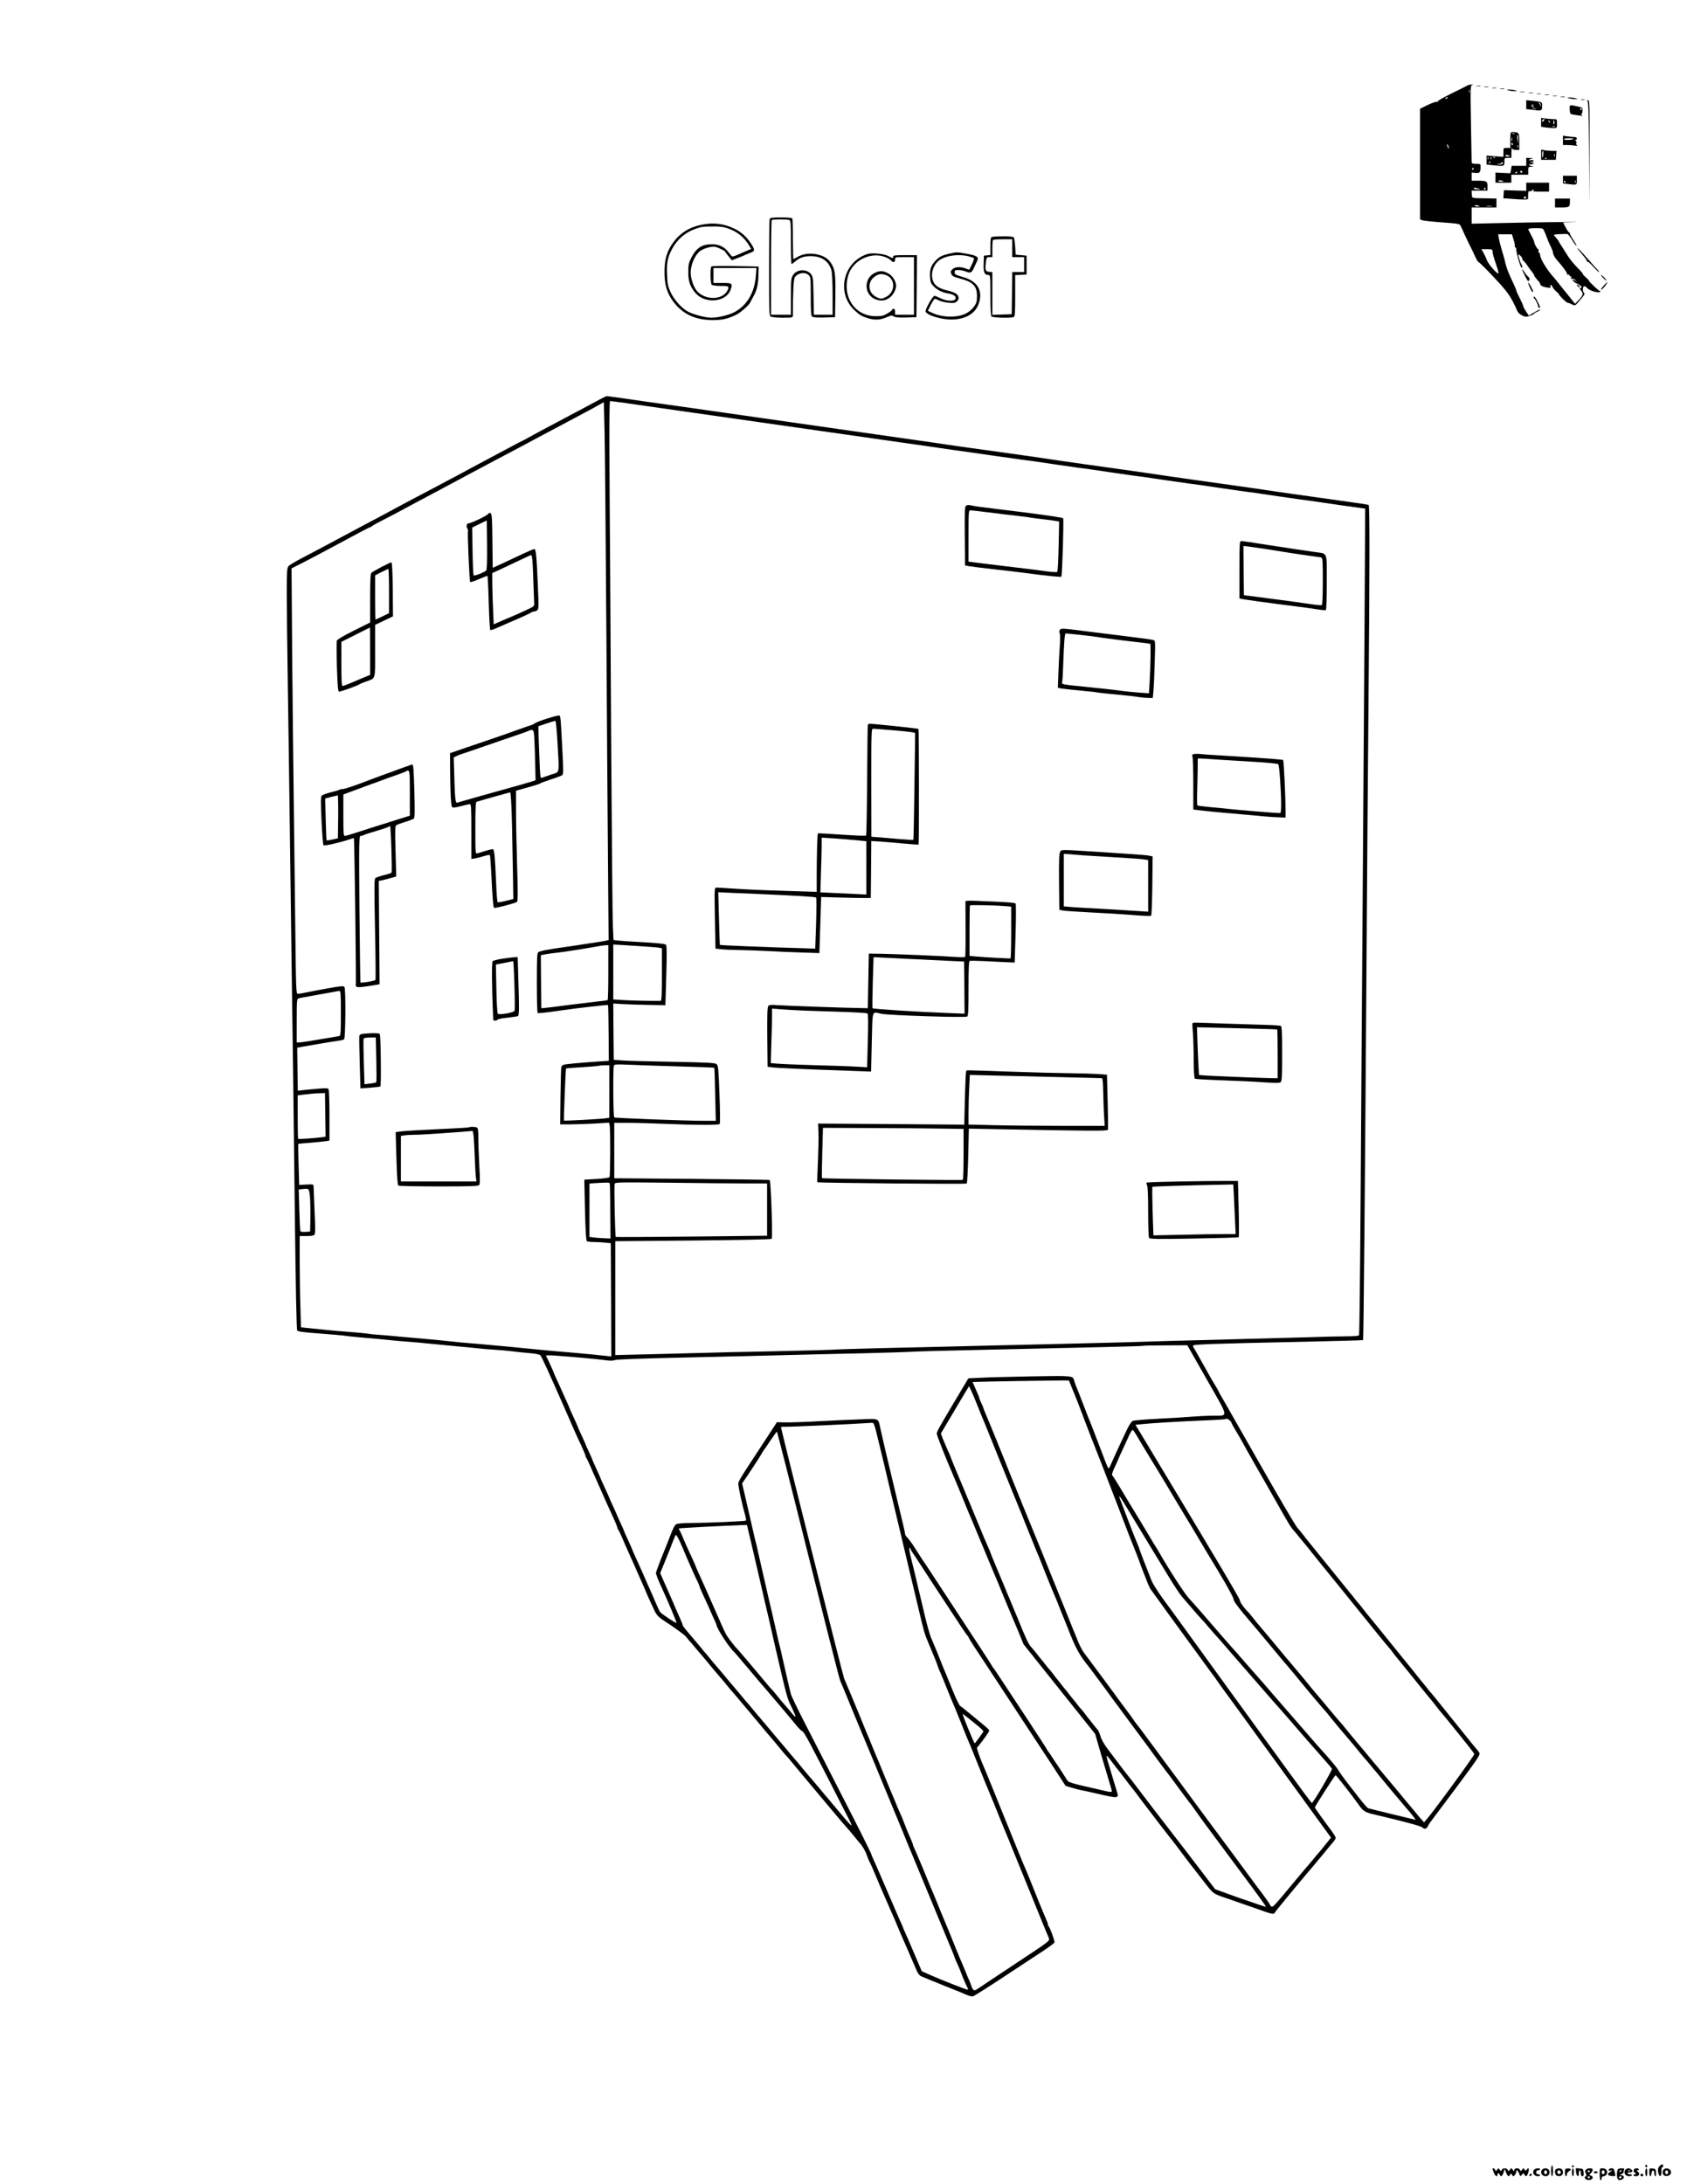 <?xml version="1.0" standalone="no"?>
<!DOCTYPE svg PUBLIC "-//W3C//DTD SVG 20010904//EN"
 "http://www.w3.org/TR/2001/REC-SVG-20010904/DTD/svg10.dtd">
<svg version="1.0" xmlns="http://www.w3.org/2000/svg"
 width="1700pt" height="2200pt" viewBox="0 0 1700 2200"
 preserveAspectRatio="xMidYMid meet">

<g transform="translate(0,2200) scale(0.1,-0.1)"
fill="#000000" stroke="none">
<path d="M14790 21140 c-8 -5 -81 -41 -162 -81 -86 -42 -145 -76 -141 -82 3
-6 1 -7 -6 -3 -7 4 -47 -9 -91 -30 l-80 -39 0 -558 0 -557 23 -9 c12 -4 101
-14 198 -21 164 -12 178 -14 187 -34 6 -11 25 -52 42 -91 18 -38 37 -79 43
-90 14 -27 40 -80 66 -137 13 -27 26 -48 30 -48 4 0 36 -30 72 -66 227 -236
244 -259 322 -432 11 -23 58 -52 85 -52 22 0 82 23 82 31 0 4 14 12 30 19 17
7 30 16 30 21 0 5 -26 -7 -57 -26 l-57 -34 -28 42 c-15 23 -28 47 -28 53 0 6
-16 42 -35 80 -19 37 -35 72 -35 78 0 5 -11 32 -24 60 -53 111 -74 163 -86
216 -6 30 -23 89 -36 131 -13 42 -26 95 -30 118 l-7 41 70 0 69 0 17 -56 c10
-30 15 -60 12 -65 -4 -5 -1 -9 4 -9 6 0 11 -12 11 -26 0 -32 38 -165 51 -178
12 -13 12 16 1 30 -8 9 -32 83 -32 99 0 5 9 0 20 -10 11 -10 20 -24 20 -30 0
-7 7 -19 16 -26 9 -8 27 -30 39 -49 13 -19 32 -46 44 -59 11 -13 21 -29 21
-35 0 -6 14 -25 30 -43 17 -18 30 -36 30 -41 0 -17 25 -31 68 -38 37 -6 42 -4
36 10 -3 9 -1 16 4 16 6 0 13 -9 17 -20 3 -10 19 -30 36 -44 16 -14 29 -27 29
-30 0 -12 75 -86 88 -86 7 0 27 -7 43 -16 31 -15 31 -15 67 27 60 69 66 79 53
92 -14 14 -14 54 1 63 6 4 20 -3 32 -17 24 -28 115 -54 131 -38 7 7 6 9 -1 7
-9 -3 -114 96 -114 108 0 3 -14 17 -30 31 -17 14 -29 27 -27 30 3 2 -25 35
-62 72 -36 38 -77 88 -91 112 -14 23 -40 64 -57 90 -18 27 -33 51 -33 54 0 5
-24 36 -47 60 -10 11 0 14 55 17 37 2 72 2 79 0 6 -2 28 -30 48 -63 20 -33 39
-58 42 -55 2 2 -11 28 -31 58 -20 29 -36 58 -36 65 0 7 -4 13 -9 13 -4 0 -20
22 -34 50 l-26 49 117 4 c64 2 -18 2 -183 0 -165 -2 -425 -6 -577 -10 l-278
-6 0 81 0 82 125 0 125 0 0 45 0 45 -82 2 c-181 3 -163 -2 -166 41 l-3 37 80
0 81 0 0 44 c0 51 -9 56 -102 56 l-58 0 0 41 0 41 39 -4 c43 -4 51 6 51 65 0
25 -3 27 -45 27 -29 0 -45 4 -45 13 0 6 -3 184 -7 393 -6 370 -6 382 13 387
14 4 13 5 -6 5 -14 1 -32 -3 -40 -8z m17 -72 c-3 -7 -5 -2 -5 12 0 14 2 19 5
13 2 -7 2 -19 0 -25z m-217 -52 c0 -2 -7 -7 -16 -10 -8 -3 -12 -2 -9 4 6 10
25 14 25 6z m9 -506 c0 -10 -3 -8 -9 5 -12 27 -12 43 0 25 5 -8 9 -22 9 -30z
m251 -210 c0 -5 -5 -10 -11 -10 -5 0 -7 5 -4 10 3 6 8 10 11 10 2 0 4 -4 4
-10z m50 -200 c22 -7 20 -8 -12 -7 -21 0 -38 4 -38 9 0 9 15 9 50 -2z m70 0
c0 -5 -5 -10 -11 -10 -5 0 -7 5 -4 10 3 6 8 10 11 10 2 0 4 -4 4 -10z m-60
-176 c0 -2 -11 -4 -25 -4 -14 0 -25 4 -25 9 0 4 11 6 25 3 14 -2 25 -6 25 -8z
m123 -1 c-13 -2 -35 -2 -50 0 -16 2 -5 4 22 4 28 0 40 -2 28 -4z m548 -298
c11 -32 31 -80 45 -106 13 -27 24 -55 24 -64 0 -19 18 -52 45 -81 56 -61 105
-131 97 -139 -4 -5 -1 -5 6 -1 7 4 15 1 18 -8 3 -9 10 -13 15 -10 5 3 6 -3 2
-12 -5 -13 -3 -16 9 -11 10 3 23 -3 35 -16 18 -22 18 -22 -3 -4 -11 9 -24 14
-27 10 -6 -5 30 -38 43 -38 3 0 16 -8 30 -18 21 -14 22 -19 10 -27 -12 -8 -12
-11 3 -28 25 -28 21 -45 -22 -91 l-39 -41 -26 32 c-15 18 -35 44 -46 58 -11
14 -30 36 -41 50 -12 14 -33 41 -48 60 -14 19 -35 45 -46 57 -74 81 -145 197
-145 235 0 9 -5 20 -11 23 -6 4 -8 13 -5 21 3 8 1 14 -4 14 -9 0 -40 56 -40
74 0 6 -13 36 -30 66 -16 30 -29 58 -30 62 0 12 134 14 148 3 6 -6 21 -37 33
-70z m-541 -157 c0 -12 9 -49 20 -82 35 -103 40 -122 40 -136 0 -26 -100 85
-117 130 -9 25 -26 60 -36 78 l-19 32 56 0 c51 0 56 -2 56 -22z"/>
<path d="M15890 19132 c0 -5 7 -15 15 -22 8 -7 15 -9 15 -6 0 4 -7 14 -15 22
-8 9 -15 11 -15 6z"/>
<path d="M14878 21133 c12 -2 30 -2 40 0 9 3 -1 5 -23 4 -22 0 -30 -2 -17 -4z"/>
<path d="M14958 21123 c12 -2 30 -2 40 0 9 3 -1 5 -23 4 -22 0 -30 -2 -17 -4z"/>
<path d="M15038 21113 c12 -2 30 -2 40 0 9 3 -1 5 -23 4 -22 0 -30 -2 -17 -4z"/>
<path d="M15118 21103 c12 -2 30 -2 40 0 9 3 -1 5 -23 4 -22 0 -30 -2 -17 -4z"/>
<path d="M15200 21090 c14 -4 41 -8 60 -8 32 0 33 1 10 8 -14 4 -41 8 -60 8
-32 0 -33 -1 -10 -8z"/>
<path d="M15318 21073 c12 -2 32 -2 45 0 12 2 2 4 -23 4 -25 0 -35 -2 -22 -4z"/>
<path d="M15408 21063 c12 -2 30 -2 40 0 9 3 -1 5 -23 4 -22 0 -30 -2 -17 -4z"/>
<path d="M15488 21053 c12 -2 30 -2 40 0 9 3 -1 5 -23 4 -22 0 -30 -2 -17 -4z"/>
<path d="M15568 21043 c12 -2 30 -2 40 0 9 3 -1 5 -23 4 -22 0 -30 -2 -17 -4z"/>
<path d="M15648 21033 c12 -2 30 -2 40 0 9 3 -1 5 -23 4 -22 0 -30 -2 -17 -4z"/>
<path d="M15728 21023 c12 -2 30 -2 40 0 9 3 -1 5 -23 4 -22 0 -30 -2 -17 -4z"/>
<path d="M15810 21010 c14 -4 41 -8 60 -8 32 0 33 1 10 8 -14 4 -41 8 -60 8
-32 0 -33 -1 -10 -8z"/>
<path d="M15933 20993 c9 -2 25 -2 35 0 9 3 1 5 -18 5 -19 0 -27 -2 -17 -5z"/>
<path d="M15380 20946 l0 -45 43 -5 c119 -15 117 -16 117 45 0 32 -4 34 -102
44 l-58 6 0 -45z m147 -7 c1 -19 1 -20 -4 -4 -3 11 -10 24 -17 28 -7 6 -6 7 4
4 8 -2 16 -14 17 -28z m-82 1 c-3 -5 -1 -10 6 -10 7 0 10 -3 6 -6 -9 -9 -28 6
-22 17 4 5 8 9 11 9 3 0 2 -4 -1 -10z m33 -37 c-10 -2 -26 -2 -35 0 -10 3 -2
5 17 5 19 0 27 -2 18 -5z"/>
<path d="M15997 20982 c10 -6 13 -126 16 -523 l2 -514 3 523 c2 491 1 522 -15
522 -13 0 -14 -3 -6 -8z"/>
<path d="M15818 20895 c4 -43 5 -45 40 -50 97 -15 97 -15 82 -5 -8 5 -10 10
-5 10 6 0 11 15 12 33 3 32 1 33 -50 45 -82 19 -83 18 -79 -33z m122 5 c0 -5
-2 -10 -4 -10 -3 0 -8 5 -11 10 -3 6 -1 10 4 10 6 0 11 -4 11 -10z"/>
<path d="M15530 20768 l0 -45 46 -7 c26 -3 62 -6 80 -6 34 0 34 1 34 45 0 44
0 45 -34 45 -18 0 -54 3 -80 6 l-46 7 0 -45z m34 25 c-5 -5 -12 -12 -16 -18
-4 -6 -8 -2 -8 8 0 9 7 17 17 17 9 0 12 -3 7 -7z m54 -28 c-3 -3 -9 2 -12 12
-6 14 -5 15 5 6 7 -7 10 -15 7 -18z m45 12 c3 -8 2 -20 -3 -26 -5 -9 -7 -4 -7
13 0 29 2 32 10 13z m4 -53 c-3 -3 -12 -4 -19 -1 -8 3 -5 6 6 6 11 1 17 -2 13
-5z"/>
<path d="M15220 20590 l0 -80 -35 0 c-35 0 -35 0 -35 -45 l0 -45 -85 6 -85 7
0 -45 0 -45 61 -7 c118 -12 119 -11 119 34 0 39 1 40 35 40 l35 0 1 58 c1 31
3 49 6 40 3 -13 15 -18 39 -18 l34 0 0 84 c0 91 -3 95 -67 96 -22 0 -23 -4
-23 -80z m43 63 c-7 -2 -19 -2 -25 0 -7 3 -2 5 12 5 14 0 19 -2 13 -5z m35
-59 l-3 -39 -5 47 c-3 26 -1 43 3 39 5 -5 7 -26 5 -47z m-61 -11 c-3 -10 -5
-4 -5 12 0 17 2 24 5 18 2 -7 2 -21 0 -30z m8 -33 c3 -5 1 -10 -4 -10 -6 0
-11 5 -11 10 0 6 2 10 4 10 3 0 8 -4 11 -10z m52 -32 c-3 -8 -6 -5 -6 6 -1 11
2 17 5 13 3 -3 4 -12 1 -19z m-88 -87 c9 -6 5 -8 -13 -8 -14 0 -26 3 -26 8 0
11 21 11 39 0z m-212 -33 c-3 -8 -6 -5 -6 6 -1 11 2 17 5 13 3 -3 4 -12 1 -19z
m30 0 c-3 -8 -6 -5 -6 6 -1 11 2 17 5 13 3 -3 4 -12 1 -19z m40 16 c-3 -3 -12
-4 -19 -1 -8 3 -5 6 6 6 11 1 17 -2 13 -5z m-56 -57 c-10 -9 -11 -8 -5 6 3 10
9 15 12 12 3 -3 0 -11 -7 -18z m125 -9 c-9 -5 -27 -7 -39 -5 -18 4 -18 4 6 6
15 0 27 6 27 12 0 5 5 7 11 3 8 -5 6 -10 -5 -16z"/>
<path d="M15750 20586 l0 -46 38 0 c20 0 55 -3 77 -6 27 -4 36 -3 26 4 -7 5
-10 15 -6 22 4 7 2 16 -6 21 -10 6 -11 9 -1 9 6 0 12 7 12 15 0 9 -9 15 -24
15 -13 0 -44 3 -70 6 l-46 7 0 -47z m103 13 c-27 -11 -93 -11 -93 0 0 5 25 9
56 8 34 -1 49 -4 37 -8z"/>
<path d="M15530 20441 l0 -51 74 0 74 0 4 45 3 45 -40 0 c-22 0 -57 3 -77 6
l-38 7 0 -52z m22 4 c-2 -19 -6 -35 -8 -35 -2 0 -4 16 -4 35 0 19 4 35 8 35 4
0 6 -16 4 -35z m115 -17 c-3 -8 -6 -5 -6 6 -1 11 2 17 5 13 3 -3 4 -12 1 -19z
m-80 -24 c-3 -3 -12 -4 -19 -1 -8 3 -5 6 6 6 11 1 17 -2 13 -5z"/>
<path d="M15380 20370 l0 -40 -74 0 -73 0 -6 -38 -7 -37 -75 3 -75 4 0 -51 0
-51 80 0 80 0 0 40 0 40 85 0 85 0 0 40 c0 38 1 40 33 41 30 2 30 2 5 6 -16 2
-28 9 -28 14 0 6 4 7 10 4 5 -3 18 -1 27 4 16 9 15 11 -7 12 l-25 1 25 8 c21
6 22 8 8 15 -9 4 -22 4 -28 0 -5 -3 -10 -2 -10 4 0 5 12 12 28 14 19 3 14 4
-15 6 l-43 1 0 -40z m-40 -100 c0 -5 -4 -10 -10 -10 -5 0 -10 5 -10 10 0 6 5
10 10 10 6 0 10 -4 10 -10z m-50 -4 c0 -3 -4 -8 -10 -11 -5 -3 -10 -1 -10 4 0
6 5 11 10 11 6 0 10 -2 10 -4z m-140 -92 c0 -2 -11 -4 -25 -4 -14 0 -25 4 -25
9 0 4 11 6 25 3 14 -2 25 -6 25 -8z"/>
<path d="M15750 20191 l0 -38 53 -7 c89 -10 87 -11 87 39 l0 45 -70 0 -70 0 0
-39z m127 -33 c-3 -7 -5 -2 -5 12 0 14 2 19 5 13 2 -7 2 -19 0 -25z m-102 12
c3 -5 1 -10 -4 -10 -6 0 -11 5 -11 10 0 6 2 10 4 10 3 0 8 -4 11 -10z"/>
<path d="M15380 20119 l0 -41 -112 3 -113 4 -3 -41 -3 -41 83 -6 c110 -9 168
-9 167 1 -1 4 -1 24 0 44 1 28 5 36 15 32 8 -3 17 -1 21 5 3 6 12 11 18 11 7
0 6 -4 -3 -10 -10 -7 12 -10 73 -10 l87 0 0 45 0 45 -115 0 -115 0 0 -41z m0
-109 c0 -5 -7 -10 -16 -10 -8 0 -12 5 -9 10 3 6 10 10 16 10 5 0 9 -4 9 -10z"/>
<path d="M15670 19955 l0 -45 59 0 c82 0 91 5 91 51 l0 39 -75 0 -75 0 0 -45z"/>
<path d="M7756 19794 c-3 -9 -6 -231 -6 -494 0 -464 1 -480 19 -490 11 -5 65
-10 120 -10 98 0 101 1 101 23 0 236 7 364 19 384 31 45 102 57 139 23 21 -20
22 -28 22 -214 0 -153 3 -196 14 -205 9 -8 51 -11 122 -9 l109 3 3 210 c3 227
-3 274 -45 337 -32 48 -78 74 -151 88 -69 12 -135 2 -187 -29 -20 -11 -38 -21
-40 -21 -2 0 -4 91 -5 201 0 111 -3 206 -6 210 -3 5 -54 9 -114 9 -89 0 -109
-3 -114 -16z m198 -10 c14 -5 16 -35 16 -225 0 -120 3 -219 6 -219 3 0 20 12
38 27 46 39 88 53 158 53 109 -1 181 -51 207 -145 6 -23 11 -127 11 -242 l0
-203 -94 0 -95 0 -3 189 c-3 174 -5 192 -24 218 -44 58 -146 53 -184 -10 -18
-29 -20 -51 -20 -214 l0 -183 -100 0 -100 0 0 473 c0 261 3 477 7 480 8 9 156
9 177 1z"/>
<path d="M7062 19735 c-119 -26 -208 -82 -276 -175 -66 -89 -90 -171 -90 -300
0 -129 25 -212 90 -300 93 -123 218 -182 389 -184 102 -1 162 13 246 55 44 22
128 96 140 124 5 11 20 38 32 61 34 60 48 120 50 214 l2 85 -233 5 c-141 3
-237 1 -243 -4 -14 -15 -11 -170 3 -184 7 -7 43 -12 90 -12 69 0 78 -2 78 -19
0 -10 -10 -31 -22 -46 -62 -80 -218 -73 -294 13 -34 39 -64 125 -64 186 0 76
39 170 89 213 33 29 122 55 158 47 36 -9 103 -42 103 -52 0 -4 15 -24 33 -45
l32 -39 55 22 c30 11 69 27 85 35 17 7 43 18 58 24 34 13 34 26 -2 83 -45 71
-102 123 -173 156 -107 51 -215 63 -336 37z m270 -34 c98 -34 170 -92 220
-179 l18 -30 -38 -15 c-20 -8 -63 -27 -94 -41 -45 -20 -60 -23 -68 -13 -5 6
-22 27 -36 45 -38 47 -93 72 -159 72 -101 0 -157 -36 -208 -135 -27 -53 -31
-70 -31 -145 -1 -92 18 -147 70 -209 97 -116 313 -96 357 32 21 64 17 67 -84
67 l-89 0 0 75 0 75 216 0 217 0 -7 -86 c-14 -165 -91 -293 -217 -359 -56 -29
-163 -55 -228 -55 -65 0 -191 34 -245 65 -64 38 -133 117 -169 193 -27 59 -31
80 -35 175 -5 121 5 172 50 258 49 94 131 166 228 201 66 24 76 26 181 27 71
1 110 -4 151 -18z"/>
<path d="M9993 19613 c-9 -3 -13 -32 -13 -93 l0 -89 -32 -3 -33 -3 -3 -81 c-3
-87 8 -114 49 -114 18 0 19 -9 19 -203 0 -145 3 -206 12 -215 13 -13 192 -17
222 -6 14 5 16 34 16 215 l0 208 58 3 57 3 0 95 0 95 -55 5 -55 5 -5 80 c-3
44 -9 86 -13 93 -6 8 -39 12 -110 11 -56 0 -108 -3 -114 -6z m207 -113 l0 -90
60 0 60 0 0 -75 0 -75 -60 0 -60 0 -2 -212 -3 -213 -97 -3 -98 -3 0 215 0 215
-32 3 c-38 4 -43 17 -33 94 6 51 8 54 36 54 l29 0 0 83 c0 46 3 87 7 90 3 4
48 7 100 7 l93 0 0 -90z"/>
<path d="M15897 19499 c4 -9 28 -40 53 -69 25 -29 44 -57 42 -62 -1 -5 1 -7 6
-4 5 3 30 -20 57 -50 27 -29 52 -54 57 -54 5 0 -1 11 -14 24 -13 12 -50 54
-83 92 -86 98 -128 141 -118 123z"/>
<path d="M9570 19446 c-76 -18 -100 -29 -136 -65 -50 -50 -67 -94 -62 -167 3
-54 8 -68 33 -95 38 -39 87 -64 145 -74 54 -9 80 -24 80 -47 0 -37 -90 -36
-161 2 -22 11 -46 20 -53 20 -17 0 -96 -140 -89 -158 16 -40 173 -86 280 -80
146 7 241 76 265 192 25 116 -33 197 -170 236 -72 21 -82 26 -82 47 0 20 5 23
39 23 21 0 55 -7 74 -15 46 -19 58 -14 82 38 10 23 25 54 32 69 19 40 -1 53
-104 72 -101 18 -100 18 -173 2z m188 -27 c26 -7 51 -15 55 -19 5 -4 -4 -32
-19 -62 l-27 -55 -36 13 c-54 20 -104 17 -131 -6 -20 -17 -22 -25 -14 -48 8
-22 20 -29 79 -45 139 -36 180 -77 180 -177 0 -55 -4 -72 -28 -106 -16 -24
-49 -53 -78 -69 -89 -48 -248 -45 -352 7 l-37 18 30 60 c17 33 35 60 41 60 5
0 23 -7 39 -15 40 -21 144 -34 167 -22 39 22 44 56 12 86 -11 10 -52 26 -91
35 -82 19 -125 46 -144 92 -27 65 -7 151 48 202 60 55 195 77 306 51z"/>
<path d="M8740 19441 c-245 -80 -315 -395 -127 -568 52 -48 72 -59 135 -79 68
-20 124 -17 185 10 47 20 56 22 73 9 14 -10 46 -13 124 -11 l105 3 3 313 2
312 -120 0 c-100 0 -120 -2 -120 -15 0 -19 -2 -19 -51 7 -45 23 -164 34 -209
19z m172 -27 c25 -8 54 -24 64 -35 24 -27 44 -24 44 6 0 25 0 25 95 25 l95 0
0 -290 0 -290 -95 0 -95 0 0 30 c0 20 -5 30 -15 30 -8 0 -15 -4 -15 -10 0 -5
-21 -22 -47 -37 -40 -24 -59 -28 -118 -28 -209 1 -339 191 -278 408 41 149
218 241 365 191z"/>
<path d="M8821 19254 c-119 -51 -118 -223 3 -269 56 -22 103 -14 147 22 34 29
59 78 59 115 0 46 -39 106 -84 127 -50 25 -78 26 -125 5z m114 -28 c90 -38 87
-169 -5 -216 -48 -24 -53 -24 -97 -3 -91 43 -96 161 -10 213 38 24 66 25 112
6z"/>
<path d="M15340 19286 c0 -17 51 -116 59 -116 18 0 19 30 2 42 -10 7 -28 29
-40 48 -11 19 -21 31 -21 26z"/>
<path d="M16155 19200 c16 -16 30 -28 33 -26 5 6 -44 56 -54 56 -4 0 5 -13 21
-30z"/>
<path d="M15400 19152 c0 -18 34 -92 42 -92 12 0 10 7 -17 58 -14 26 -25 41
-25 34z"/>
<path d="M16162 19124 c-18 -20 -31 -38 -28 -41 6 -6 39 29 57 60 15 26 7 21
-29 -19z"/>
<path d="M15456 19012 c-3 -6 -2 -13 3 -17 13 -7 41 -64 41 -82 0 -7 5 -13 10
-13 15 0 12 9 -19 69 -15 30 -31 49 -35 43z"/>
<path d="M6035 17972 c-38 -21 -124 -67 -190 -102 -66 -34 -142 -75 -170 -90
-27 -15 -99 -53 -160 -85 -60 -32 -141 -75 -178 -96 -38 -22 -71 -39 -73 -39
-2 0 -62 -31 -132 -69 -70 -37 -172 -92 -227 -121 -55 -29 -122 -65 -150 -80
-27 -15 -88 -48 -135 -73 -47 -24 -157 -83 -245 -130 -88 -46 -198 -105 -245
-129 -47 -25 -114 -61 -150 -80 -36 -20 -103 -56 -150 -81 -47 -24 -114 -60
-150 -79 -230 -124 -533 -285 -635 -338 -66 -34 -128 -71 -137 -82 -16 -18
-18 -47 -18 -272 0 -138 4 -543 10 -901 5 -357 15 -1001 20 -1430 6 -429 15
-1111 20 -1515 12 -825 16 -1125 30 -2320 10 -848 18 -1249 25 -1261 8 -12 65
-19 269 -34 111 -9 208 -17 216 -20 8 -2 96 -11 195 -20 99 -8 221 -19 270
-25 50 -5 128 -12 175 -15 47 -3 146 -12 220 -20 74 -7 191 -19 260 -25 69 -6
161 -15 205 -20 44 -5 125 -12 180 -15 55 -3 135 -11 178 -16 43 -6 121 -14
173 -18 59 -5 101 -13 109 -22 14 -14 81 -162 245 -534 110 -252 116 -266 169
-378 22 -49 41 -94 41 -101 0 -6 4 -16 9 -22 5 -5 23 -43 41 -84 17 -41 43
-100 57 -130 14 -30 32 -71 40 -90 60 -137 88 -199 132 -293 22 -49 41 -94 41
-101 0 -6 4 -16 9 -22 5 -5 23 -43 41 -84 17 -41 40 -93 50 -115 10 -22 39
-87 65 -145 25 -58 50 -114 55 -125 5 -11 23 -51 39 -88 17 -38 31 -70 31 -72
0 -4 64 -145 92 -202 14 -28 39 -54 72 -76 136 -89 221 -151 239 -173 10 -13
24 -30 30 -37 7 -6 35 -39 62 -72 28 -33 52 -62 56 -65 3 -3 50 -59 104 -125
55 -66 103 -122 106 -125 3 -3 28 -32 54 -65 27 -33 51 -62 55 -65 3 -3 53
-61 110 -130 58 -69 107 -127 110 -130 3 -3 25 -30 50 -60 24 -30 60 -73 80
-96 49 -56 78 -91 130 -154 24 -30 51 -62 60 -71 17 -17 37 -41 202 -240 62
-74 147 -175 188 -224 41 -48 88 -104 104 -124 17 -20 46 -54 65 -77 67 -75
129 -149 152 -179 13 -17 26 -32 29 -35 20 -17 59 -81 70 -114 7 -22 25 -65
41 -96 15 -31 34 -75 42 -96 12 -31 96 -226 181 -419 8 -16 26 -59 41 -95 15
-36 34 -81 42 -100 9 -19 23 -53 33 -75 10 -22 25 -56 33 -75 30 -71 80 -186
98 -226 13 -29 28 -45 51 -54 18 -7 51 -20 73 -30 22 -9 105 -43 185 -75 80
-31 165 -66 189 -77 24 -11 53 -18 65 -16 12 3 156 94 321 203 165 109 344
227 398 262 54 36 101 71 103 78 5 12 -42 142 -57 160 -5 5 -9 15 -9 22 0 7
-9 32 -20 56 -10 23 -44 103 -74 177 -30 74 -70 176 -90 225 -20 50 -41 99
-46 110 -9 18 -124 299 -170 415 -10 25 -38 95 -63 155 -24 61 -70 173 -101
250 -31 77 -63 154 -70 170 -48 108 -87 218 -80 224 11 7 84 104 109 144 18
29 18 29 -11 55 -16 15 -63 54 -104 87 -41 33 -91 74 -111 91 -20 17 -44 36
-53 41 -9 5 -44 76 -77 159 -33 82 -66 163 -73 179 -8 17 -31 73 -51 125 -21
52 -45 113 -55 135 -9 22 -27 63 -38 90 -12 28 -40 127 -62 220 -94 398 -132
554 -147 613 -14 59 -12 98 4 56 4 -10 11 -23 16 -29 4 -5 46 -68 93 -140 46
-71 89 -137 94 -145 25 -37 260 -395 310 -471 30 -46 58 -85 62 -87 4 -2 8 -8
8 -13 0 -4 26 -48 58 -96 32 -48 103 -155 157 -238 155 -236 292 -445 417
-635 63 -96 167 -254 231 -351 l115 -177 70 -21 c39 -11 75 -21 81 -21 6 0 89
-18 183 -40 197 -46 206 -44 183 25 -7 22 -23 74 -35 115 -12 41 -33 112 -47
158 -15 45 -24 84 -21 87 2 3 26 -25 52 -60 27 -36 53 -71 60 -78 6 -7 38 -48
71 -92 33 -44 62 -82 66 -85 3 -3 53 -68 110 -145 87 -115 261 -342 312 -405
7 -8 46 -60 87 -115 41 -54 81 -106 87 -115 7 -8 61 -77 120 -154 118 -151 98
-137 273 -196 30 -10 127 -44 215 -75 234 -83 227 -82 245 -54 13 21 366 446
380 459 3 3 25 30 50 60 25 30 47 57 50 60 3 3 21 25 41 50 20 25 49 59 63 75
14 17 26 36 26 44 0 8 -24 46 -53 85 -75 99 -157 215 -157 221 0 11 202 325
209 325 6 0 173 -213 229 -293 51 -73 64 -81 173 -106 265 -62 454 -112 469
-126 24 -22 45 -18 58 9 6 14 18 33 26 43 8 10 125 166 260 347 218 293 244
331 234 350 -6 12 -14 23 -18 26 -4 3 -88 106 -187 230 -236 294 -285 354
-292 360 -3 3 -18 21 -32 40 -15 19 -37 46 -49 60 -12 14 -34 41 -49 60 -14
19 -28 37 -31 40 -3 3 -50 61 -105 129 -206 255 -337 417 -358 441 -12 14 -34
42 -49 62 -15 20 -33 42 -40 50 -8 7 -29 33 -48 58 -19 25 -37 47 -40 50 -3 3
-62 75 -130 160 -69 85 -127 157 -130 160 -3 3 -41 50 -85 105 -44 55 -82 102
-85 105 -3 3 -21 25 -39 50 -19 25 -49 61 -66 80 -18 19 -182 298 -365 620
-183 322 -354 622 -381 668 -27 45 -49 85 -49 87 0 3 -11 22 -23 43 -13 20
-37 60 -52 87 -80 141 -110 195 -138 245 -16 30 -34 60 -39 67 -5 7 -7 16 -4
21 7 11 231 19 1054 36 359 8 655 16 658 18 5 5 19 1562 34 3733 5 776 14
1957 20 2625 13 1450 13 2047 2 2054 -5 3 -94 17 -198 31 -104 14 -232 32
-284 40 -246 34 -332 47 -425 60 -149 23 -293 43 -455 66 -311 43 -548 77
-665 94 -149 23 -293 43 -455 66 -311 43 -548 77 -665 94 -156 24 -298 44
-455 66 -80 11 -190 26 -245 34 -55 8 -165 23 -245 34 -80 11 -221 32 -315 46
-93 14 -219 31 -280 40 -60 8 -186 26 -280 40 -93 13 -219 31 -280 40 -60 8
-186 26 -280 40 -93 13 -219 31 -280 40 -60 8 -186 26 -280 40 -93 13 -219 31
-280 40 -60 8 -186 26 -280 40 -93 13 -219 31 -280 40 -60 8 -202 28 -315 44
-296 43 -424 61 -435 61 -6 0 -41 -17 -80 -38z m272 -32 c81 -11 191 -27 243
-35 52 -8 178 -26 280 -40 102 -14 228 -32 280 -40 52 -8 178 -26 280 -40 102
-14 228 -32 280 -40 52 -8 178 -26 280 -40 102 -14 228 -32 280 -40 52 -8 178
-26 280 -40 102 -14 228 -32 280 -40 52 -8 178 -26 280 -40 102 -14 228 -32
280 -40 52 -8 176 -26 275 -40 99 -13 277 -39 395 -56 118 -17 247 -35 285
-40 39 -5 84 -11 100 -13 92 -14 400 -59 460 -67 39 -5 84 -11 100 -13 92 -14
400 -59 460 -67 39 -5 84 -11 100 -13 92 -14 400 -59 460 -67 39 -5 84 -11
100 -13 92 -14 400 -59 460 -67 39 -5 84 -11 100 -13 89 -14 400 -59 460 -67
39 -5 86 -11 105 -14 300 -44 388 -57 460 -66 47 -6 86 -12 87 -12 1 -2 -10
-1817 -27 -4167 -6 -773 -14 -2022 -19 -2777 -5 -755 -12 -1377 -16 -1382 -4
-7 -52 -11 -123 -11 -64 0 -250 -4 -412 -10 -162 -5 -497 -14 -745 -20 -247
-6 -587 -15 -755 -20 -168 -6 -399 -13 -515 -15 -115 -3 -408 -10 -650 -16
-242 -5 -604 -14 -805 -19 -201 -5 -565 -14 -810 -19 -245 -6 -467 -13 -495
-16 -27 -2 -279 -9 -560 -15 -280 -5 -670 -14 -865 -20 -195 -5 -446 -12 -557
-14 l-203 -5 0 573 0 574 785 7 c489 5 788 11 791 17 12 19 -8 589 -20 593 -6
2 -361 7 -788 11 l-778 6 0 279 0 279 143 0 c78 0 246 -5 372 -10 294 -13 536
-13 547 -2 5 5 5 126 -2 298 -10 263 -12 290 -29 305 -17 14 -77 17 -443 24
-233 4 -461 10 -508 14 l-85 6 -3 283 -2 284 97 -6 c54 -3 172 -7 263 -8 l165
-3 9 297 c6 214 5 302 -2 311 -8 10 -72 17 -224 26 -117 6 -234 14 -260 17
l-46 6 -6 141 c-4 78 -11 889 -17 1802 -5 913 -12 2071 -16 2573 -4 665 -3
912 5 912 6 0 78 -9 159 -20z m-197 -2250 c6 -921 13 -2009 17 -2417 l6 -742
-24 -5 c-13 -4 -71 -13 -129 -22 -58 -8 -132 -20 -165 -25 -33 -5 -91 -14
-130 -19 -153 -21 -247 -39 -261 -51 -12 -9 -14 -63 -14 -310 0 -164 3 -300 8
-302 8 -5 91 4 252 28 164 23 452 56 457 52 2 -3 5 -130 6 -283 l2 -279 -110
-7 c-185 -13 -329 -26 -347 -33 -10 -4 -19 -14 -22 -23 -2 -10 -6 -143 -8
-297 l-3 -280 100 0 c55 0 166 4 246 8 l146 9 6 -24 c9 -33 8 -511 -1 -524 -4
-7 -58 -15 -131 -19 l-123 -7 7 -307 c5 -210 11 -308 19 -313 6 -4 36 -8 67
-8 31 0 83 -3 115 -6 l59 -6 3 -571 2 -570 -62 7 c-138 15 -411 40 -553 51
-33 3 -103 10 -155 15 -105 11 -475 46 -585 55 -147 11 -183 15 -270 25 -49 5
-166 17 -260 25 -93 8 -215 19 -270 24 -55 6 -138 13 -185 16 -47 3 -92 8
-100 10 -14 4 -166 18 -330 30 -36 3 -105 9 -155 15 -49 5 -115 12 -146 15
l-56 6 -6 211 c-4 116 -7 323 -7 460 l0 248 69 0 c47 0 72 4 80 14 9 11 9 69
1 237 -5 123 -10 235 -10 248 0 22 -2 23 -72 20 l-73 -4 -6 205 c-3 113 -5
206 -4 208 2 2 58 7 126 12 67 6 138 13 156 16 l33 6 0 252 c0 138 -4 257 -9
265 -9 14 -24 14 -238 -7 l-72 -8 -3 216 c-2 118 -3 216 -3 217 0 2 375 66
420 71 22 2 46 9 53 14 14 12 18 504 3 527 -8 12 -33 10 -162 -13 -85 -15
-184 -34 -221 -42 -37 -8 -75 -14 -86 -14 -18 0 -19 21 -26 643 -4 353 -11
946 -16 1317 -5 371 -12 1046 -16 1500 l-6 825 93 47 c52 26 141 73 199 104
58 31 146 78 195 104 50 27 137 73 194 104 58 31 108 56 112 56 4 0 14 6 21
13 7 6 53 32 103 57 49 25 123 63 165 86 115 62 236 127 335 179 50 26 113 60
140 75 28 15 95 51 150 80 55 29 163 87 240 128 77 41 178 95 225 119 130 69
249 132 315 168 33 18 105 56 160 85 249 132 403 214 455 244 l45 25 7 -292
c4 -160 12 -1046 18 -1967z m350 -3221 c85 -5 167 -12 183 -15 l27 -6 0 -264
c0 -204 -3 -264 -12 -265 -61 -2 -303 2 -380 8 l-98 6 0 277 0 276 63 -3 c34
-2 132 -8 217 -14z m-330 -263 c0 -151 -3 -277 -7 -279 -5 -3 -37 -8 -73 -11
-36 -4 -171 -20 -300 -36 -129 -17 -248 -32 -265 -33 l-30 -2 -3 267 -2 267
52 10 c29 5 80 12 113 15 63 7 270 39 390 61 39 7 82 14 98 14 l27 1 0 -274z
m-2695 -411 c0 -192 -2 -226 -15 -230 -8 -2 -58 -11 -110 -19 -52 -9 -135 -22
-185 -31 -49 -8 -100 -15 -112 -15 l-23 0 0 219 c0 201 2 220 18 225 9 3 73
15 142 27 69 12 154 27 190 34 36 7 72 13 80 14 13 1 15 -30 15 -224z m3395
-536 c200 -5 366 -12 368 -14 2 -2 6 -123 9 -269 l6 -265 -124 0 c-178 0 -888
27 -899 34 -11 7 -14 493 -4 520 6 15 22 16 143 11 75 -4 300 -11 501 -17z
m-690 -253 l0 -264 -37 -6 c-46 -7 -415 -27 -420 -23 -4 5 17 520 21 525 2 2
77 8 167 13 90 6 166 12 168 15 2 2 26 4 53 4 l48 0 0 -264z m-2862 -235 l3
-220 -33 -5 c-59 -9 -239 -21 -244 -17 -2 2 -4 102 -4 221 l0 217 78 10 c42 5
104 11 137 11 l60 2 3 -219z m2866 -689 c3 -5 6 -132 6 -283 l2 -274 -64 3
c-34 1 -82 5 -105 8 l-43 5 0 269 0 269 58 4 c117 7 141 7 146 -1z m1378 -2
l208 0 0 -264 0 -263 -760 -8 c-419 -4 -763 -6 -765 -4 -7 8 -18 517 -11 535
6 16 37 17 563 11 306 -4 650 -7 765 -7z m-4399 -130 c4 -41 6 -138 5 -215
l-3 -140 -48 -3 c-32 -2 -48 1 -51 10 -2 7 -7 104 -10 215 l-6 202 38 4 c67 7
66 8 75 -73z m9040 -1848 c226 -398 220 -359 57 -361 -52 -1 -144 -5 -205 -10
-60 -5 -216 -15 -345 -21 -129 -7 -245 -16 -256 -22 -13 -6 -40 -48 -67 -107
-60 -125 -123 -264 -149 -323 -11 -27 -23 -48 -27 -48 -3 0 -17 28 -30 63 -13
34 -39 103 -58 152 -19 50 -50 131 -69 180 -19 50 -39 99 -44 110 -4 11 -32
81 -60 155 -28 74 -58 149 -65 165 -7 17 -16 42 -20 57 -13 52 -7 52 -422 45
-212 -4 -445 -10 -516 -14 l-129 -6 -24 -41 c-14 -23 -70 -117 -126 -211 -148
-249 -168 -285 -168 -306 0 -16 96 -260 155 -394 26 -60 94 -223 139 -335 26
-63 53 -128 61 -145 7 -16 52 -124 100 -240 48 -115 93 -223 100 -240 27 -61
94 -223 135 -325 24 -58 53 -127 65 -155 12 -27 44 -103 71 -168 l48 -118 361
-452 361 -452 33 -115 c18 -63 39 -135 47 -160 8 -25 28 -92 45 -150 17 -58
35 -117 39 -132 11 -34 7 -35 -103 -8 -45 10 -135 31 -200 46 -66 15 -125 33
-132 41 -8 7 -35 48 -61 91 -27 42 -51 79 -54 82 -3 3 -21 30 -40 60 -19 30
-37 57 -41 60 -3 3 -12 16 -19 29 -6 13 -99 155 -204 315 -106 160 -223 338
-261 396 -38 58 -71 107 -75 110 -4 3 -9 10 -11 16 -2 6 -78 124 -169 262
-381 581 -530 808 -538 817 -4 6 -33 51 -64 100 -31 50 -68 101 -82 115 -15
13 -26 32 -26 41 0 10 -9 53 -20 96 -10 43 -31 128 -45 188 -14 61 -41 173
-60 250 -48 199 -104 438 -122 520 -24 114 -9 106 -196 99 -89 -3 -279 -11
-422 -19 -143 -8 -297 -13 -343 -12 l-83 2 -88 -135 c-335 -511 -304 -459
-298 -509 6 -52 42 -210 65 -289 8 -29 12 -55 9 -58 -7 -7 -384 -23 -549 -24
-70 0 -137 -5 -150 -11 -17 -7 -33 -37 -60 -107 -20 -53 -62 -159 -93 -234
-30 -76 -55 -144 -55 -151 0 -14 25 -78 55 -142 59 -126 156 -357 152 -361 -6
-6 -148 88 -164 108 -6 7 -23 42 -38 78 -15 36 -35 83 -45 105 -10 22 -27 60
-38 85 -11 25 -29 66 -41 93 -11 26 -30 68 -42 95 -12 26 -34 75 -50 110 -16
35 -29 65 -29 67 0 2 -18 43 -40 90 -22 47 -40 88 -40 91 0 3 -16 39 -35 80
-19 41 -35 76 -35 78 0 2 -18 43 -40 90 -22 47 -40 87 -40 90 0 2 -20 47 -45
100 -25 53 -45 99 -45 101 0 2 -18 43 -40 90 -22 47 -40 88 -40 91 0 3 -16 39
-35 80 -19 41 -35 76 -35 78 0 2 -18 43 -40 90 -22 47 -40 88 -40 91 0 2 -18
43 -40 90 -22 47 -40 88 -40 90 0 3 -14 35 -31 72 -17 38 -37 82 -44 98 -7 17
-29 65 -49 108 -20 42 -36 79 -36 82 0 5 -68 153 -78 169 -3 5 30 6 79 3 208
-15 450 -37 516 -47 51 -7 80 -7 100 1 18 7 269 16 673 25 355 8 809 18 1010
24 201 5 563 14 805 19 242 6 469 13 505 16 36 3 373 12 750 20 1131 25 1564
35 1575 39 6 3 109 5 230 5 l220 1 198 -348z m-1361 -82 c17 -41 34 -84 39
-95 5 -11 47 -121 94 -245 47 -124 90 -234 95 -245 8 -17 86 -219 256 -660 78
-204 136 -353 148 -380 7 -16 26 -64 41 -105 14 -41 31 -84 35 -95 5 -11 23
-58 41 -104 17 -46 37 -91 45 -100 7 -9 48 -66 92 -127 43 -61 107 -148 141
-195 51 -69 197 -270 353 -484 16 -22 34 -47 41 -55 7 -9 28 -38 46 -65 19
-28 79 -111 134 -185 54 -74 105 -144 113 -155 83 -115 330 -456 345 -475 10
-14 58 -79 105 -145 48 -66 105 -145 128 -176 22 -30 49 -66 58 -80 35 -48
214 -295 237 -326 l24 -32 -59 -73 c-32 -40 -64 -79 -71 -86 -7 -7 -29 -34
-50 -60 -21 -26 -41 -49 -44 -52 -3 -3 -66 -77 -139 -165 -209 -252 -221 -264
-236 -258 -8 3 -14 9 -14 14 0 5 -37 58 -82 119 -46 60 -95 126 -110 147 -15
21 -105 143 -200 271 -95 127 -231 311 -303 408 -71 97 -184 249 -249 338 -66
88 -158 213 -204 276 -129 175 -196 264 -203 270 -3 3 -20 28 -39 55 -19 28
-36 52 -40 55 -3 3 -48 64 -100 135 -52 72 -137 186 -188 255 -51 69 -101 136
-110 148 -9 13 -31 42 -49 65 -17 23 -46 78 -63 122 -17 44 -38 94 -45 110 -7
17 -25 62 -40 100 -15 39 -33 84 -40 100 -7 17 -27 66 -45 110 -17 44 -56 139
-85 210 -29 72 -83 204 -119 295 -37 91 -71 174 -76 185 -9 19 -212 520 -250
615 -40 104 -213 528 -231 567 -10 23 -19 46 -19 50 -1 4 -9 26 -20 48 -11 22
-19 44 -20 48 0 5 -6 23 -14 40 -8 18 -23 53 -35 80 l-20 47 37 1 c82 4 802
15 865 15 l69 -1 30 -75z m-953 -175 c24 -60 49 -123 57 -140 7 -16 26 -64 43
-105 37 -95 185 -456 286 -705 43 -104 86 -210 95 -235 10 -25 38 -94 63 -155
41 -102 55 -137 78 -190 5 -11 17 -42 28 -70 29 -75 110 -275 126 -310 8 -16
28 -66 45 -110 17 -44 35 -89 40 -100 5 -11 39 -94 74 -184 61 -152 102 -224
194 -336 9 -12 157 -211 178 -240 21 -30 92 -126 114 -155 10 -14 54 -72 96
-130 43 -58 123 -166 178 -240 54 -74 119 -162 143 -195 24 -33 51 -68 59 -79
9 -10 66 -86 127 -170 61 -83 114 -153 117 -156 4 -3 22 -28 41 -55 19 -28 70
-99 114 -159 101 -136 422 -568 432 -581 4 -6 23 -30 41 -55 18 -25 57 -78 87
-119 30 -41 54 -76 52 -77 -1 -1 -40 11 -87 27 -47 17 -103 36 -125 43 -22 7
-98 34 -170 60 l-130 47 -47 62 c-108 142 -385 503 -430 560 -55 70 -179 232
-278 362 -62 83 -116 152 -119 155 -6 5 -77 98 -212 278 -33 44 -61 94 -69
123 -8 27 -21 57 -29 67 -9 9 -32 37 -51 62 -19 25 -37 47 -40 50 -3 3 -17 21
-32 42 -15 20 -33 42 -40 50 -8 7 -29 33 -48 58 -19 25 -37 47 -40 50 -3 3
-21 25 -40 50 -19 25 -37 47 -40 50 -3 3 -21 25 -40 50 -19 25 -37 47 -40 50
-3 3 -17 21 -32 42 -15 20 -33 42 -40 50 -8 7 -29 33 -48 58 -19 25 -37 47
-40 50 -3 3 -21 25 -40 50 -19 25 -45 56 -58 70 -28 30 -49 74 -141 300 -40
96 -76 184 -81 195 -5 11 -28 65 -50 120 -23 55 -64 152 -91 217 -27 64 -49
119 -49 122 0 3 -13 33 -29 68 -16 35 -61 142 -100 238 -40 96 -76 184 -81
195 -5 11 -28 65 -50 120 -23 55 -64 152 -91 217 -27 64 -49 119 -49 122 0 3
-13 33 -29 68 -16 35 -38 87 -50 116 l-20 53 90 152 c50 84 114 191 142 239
l52 86 20 -41 c11 -23 40 -91 64 -152z m2543 -152 c10 -9 18 -20 18 -24 0 -5
18 -37 39 -73 22 -35 54 -91 73 -125 18 -34 38 -70 43 -79 6 -9 41 -71 78
-137 38 -66 78 -136 89 -155 11 -19 61 -107 111 -195 145 -257 164 -288 194
-321 15 -16 40 -46 54 -65 15 -19 37 -45 49 -59 12 -14 34 -40 48 -59 48 -61
205 -255 231 -286 14 -17 40 -49 57 -70 68 -85 116 -144 211 -261 54 -66 143
-177 198 -245 55 -68 105 -128 111 -134 6 -5 24 -28 40 -50 16 -22 31 -42 35
-45 3 -3 63 -77 134 -165 171 -212 209 -259 215 -265 3 -3 27 -32 52 -65 25
-33 54 -69 65 -80 10 -11 45 -54 78 -95 33 -41 67 -84 77 -95 88 -108 161
-202 165 -212 4 -11 -412 -581 -480 -657 l-27 -31 -31 35 c-17 19 -45 52 -62
74 -18 21 -37 43 -42 50 -6 6 -53 63 -105 126 -52 63 -97 117 -100 120 -3 3
-39 46 -80 95 -41 50 -79 95 -85 101 -14 16 -42 50 -94 114 -25 30 -50 60 -55
65 -6 6 -51 60 -100 120 -49 61 -94 115 -100 120 -6 6 -54 62 -106 125 -52 63
-102 122 -110 131 -8 8 -51 60 -95 114 -44 54 -84 103 -90 109 -5 6 -32 38
-60 71 -27 33 -59 71 -72 85 -12 14 -49 59 -83 100 -34 41 -72 86 -83 100 -12
14 -44 52 -72 85 -27 33 -52 62 -55 65 -3 3 -23 28 -44 55 -22 28 -44 55 -50
60 -33 29 -87 106 -81 114 5 9 -232 407 -925 1558 l-128 212 52 5 c103 11 347
26 596 37 140 5 257 12 259 15 9 8 25 4 43 -13z m-3533 -235 c29 -117 58 -240
66 -273 8 -33 23 -98 34 -145 11 -47 40 -168 65 -270 24 -102 61 -255 81 -340
20 -85 52 -218 70 -295 19 -77 57 -237 85 -355 49 -209 59 -242 86 -305 48
-112 104 -251 104 -257 0 -4 11 -31 24 -60 13 -29 42 -100 65 -158 23 -58 46
-114 51 -125 30 -69 44 -103 91 -220 28 -71 57 -143 64 -160 18 -39 83 -198
105 -255 28 -72 130 -322 145 -355 7 -16 43 -104 79 -195 37 -91 71 -174 76
-185 5 -11 26 -60 45 -110 20 -49 66 -162 102 -250 36 -88 84 -207 108 -265
84 -207 136 -335 145 -355 5 -11 14 -32 20 -47 9 -28 9 -28 -318 -244 -180
-119 -351 -233 -380 -253 -52 -34 -54 -35 -68 -16 -8 10 -14 23 -14 27 0 5 -9
28 -19 52 -11 23 -30 67 -41 97 -12 30 -28 68 -35 84 -8 17 -35 81 -60 143
-65 163 -95 234 -105 257 -5 11 -30 72 -56 135 -25 63 -52 129 -59 145 -8 17
-55 129 -104 250 -50 121 -96 228 -101 237 -6 10 -10 22 -10 28 0 5 -12 35
-26 67 -15 31 -37 84 -49 117 -23 61 -50 126 -65 157 -5 9 -25 56 -44 105 -20
49 -41 98 -46 109 -5 11 -30 72 -56 135 -25 63 -52 129 -59 145 -8 17 -35 82
-61 145 -25 63 -52 129 -60 145 -7 17 -34 82 -59 145 -26 63 -65 158 -87 210
-61 144 -64 152 -82 195 -13 32 -636 2510 -636 2530 0 3 15 5 33 4 47 -2 684
26 884 40 20 1 25 -14 72 -211z m2611 56 c26 -43 78 -131 117 -194 39 -63 106
-173 149 -245 102 -172 144 -241 213 -355 32 -52 86 -142 120 -200 34 -58 129
-217 212 -353 85 -142 149 -259 149 -273 0 -17 32 -63 97 -142 54 -64 100
-119 103 -122 3 -3 39 -45 80 -95 41 -49 82 -99 92 -110 9 -11 45 -54 79 -95
34 -41 76 -91 93 -110 31 -35 74 -88 138 -166 53 -66 232 -278 244 -289 5 -5
28 -32 49 -60 33 -42 109 -133 239 -285 11 -14 39 -48 61 -75 22 -27 47 -57
55 -65 8 -8 33 -38 55 -65 22 -28 43 -52 46 -55 3 -3 48 -57 99 -120 52 -63
97 -117 100 -120 3 -3 28 -32 55 -65 28 -33 52 -62 55 -65 21 -21 100 -120 96
-120 -5 0 -449 108 -477 116 -9 2 -52 51 -95 107 -43 56 -84 109 -91 117 -44
55 -112 149 -122 168 -12 22 -86 110 -167 199 -22 23 -59 66 -84 95 -43 50
-141 163 -255 293 -28 33 -97 112 -151 174 -54 63 -121 140 -149 171 -27 31
-77 87 -110 125 -105 121 -148 170 -154 175 -3 3 -49 55 -101 115 -137 160
-290 335 -328 375 -45 48 -202 290 -303 467 -10 17 -30 51 -46 75 -15 24 -35
57 -44 73 -9 17 -62 104 -117 195 -56 91 -136 224 -178 295 -43 72 -82 133
-87 136 -5 4 6 41 27 83 20 42 36 78 36 81 0 2 20 45 44 97 24 51 54 117 67
146 13 28 28 51 34 49 5 -2 30 -39 55 -83z m-3326 -1174 c170 -682 315 -1252
322 -1267 7 -16 36 -84 64 -153 75 -182 117 -285 155 -375 31 -73 119 -284
342 -825 47 -113 101 -243 119 -290 19 -47 39 -94 44 -105 14 -33 53 -127 170
-410 62 -148 127 -306 145 -350 18 -44 51 -124 74 -178 23 -54 41 -100 41
-103 0 -3 12 -31 26 -62 15 -31 32 -73 39 -93 15 -42 52 -127 65 -152 7 -12 7
-17 -1 -17 -15 0 -271 101 -377 148 l-83 37 -70 164 c-38 91 -81 188 -94 218
-14 29 -25 56 -25 58 0 3 -13 33 -29 67 -15 35 -40 92 -56 128 -15 36 -33 79
-41 95 -7 17 -45 104 -84 195 -39 91 -80 184 -91 207 -10 24 -19 45 -19 48 0
7 -137 282 -260 520 -56 110 -148 288 -202 395 -55 107 -153 299 -218 425 -65
127 -122 246 -128 265 -10 35 -22 85 -82 350 -16 74 -34 151 -40 170 -5 19
-19 78 -30 130 -12 52 -30 131 -40 175 -11 44 -29 123 -41 175 -11 52 -30 131
-40 175 -10 44 -32 141 -49 215 -16 74 -34 151 -40 170 -5 19 -19 78 -30 130
-22 98 -43 186 -80 347 l-22 91 20 29 c41 57 182 274 182 279 0 3 5 10 10 17
6 7 38 54 72 105 34 50 64 92 67 92 3 0 145 -558 315 -1240z m3262 390 c58
-96 150 -247 203 -335 54 -88 135 -221 180 -295 45 -74 99 -155 119 -179 62
-74 194 -225 206 -236 6 -5 38 -41 70 -80 33 -38 64 -74 70 -80 6 -5 38 -41
71 -80 33 -38 64 -75 70 -81 5 -6 33 -37 60 -69 28 -32 103 -119 169 -194 65
-75 144 -165 175 -201 31 -35 76 -87 101 -114 55 -62 54 -61 110 -126 53 -63
258 -297 344 -394 34 -38 64 -74 68 -81 7 -12 -188 -344 -202 -345 -5 0 -94
120 -297 400 -50 69 -308 424 -574 790 -265 366 -494 681 -508 701 -14 20 -69
95 -121 165 -52 71 -104 154 -116 184 -11 30 -44 114 -73 186 -28 72 -51 134
-51 138 0 3 -9 25 -19 49 -21 48 -56 136 -111 282 -21 55 -47 125 -59 155 -29
76 -11 51 115 -160z m-3838 -262 c45 -193 114 -489 143 -618 11 -47 29 -123
40 -170 10 -47 37 -161 58 -255 119 -515 122 -528 167 -619 24 -49 42 -92 39
-94 -3 -3 -6 -3 -8 -1 -8 11 -113 135 -118 139 -3 3 -28 32 -54 65 -26 33 -53
65 -59 70 -9 8 -52 58 -128 150 -50 60 -212 251 -217 255 -23 20 -102 122
-118 155 -12 22 -55 119 -97 215 -95 216 -111 252 -175 393 -17 38 -31 70 -31
72 0 4 -38 88 -92 204 -16 35 -36 82 -45 105 -9 22 -21 47 -26 54 -5 7 -8 15
-5 17 4 4 442 27 644 34 l41 1 41 -172z m-717 5 c17 -38 39 -88 49 -113 10
-25 30 -72 45 -105 14 -33 33 -76 42 -95 8 -19 26 -57 39 -83 13 -27 24 -53
24 -58 0 -5 19 -48 41 -96 23 -49 45 -97 50 -108 4 -11 24 -55 43 -98 20 -42
36 -80 36 -82 0 -34 132 -236 179 -275 3 -3 28 -32 56 -65 27 -33 52 -62 55
-65 3 -3 28 -32 55 -65 27 -33 65 -78 85 -101 95 -109 350 -410 385 -455 17
-20 38 -41 48 -46 23 -11 59 -77 444 -833 84 -165 88 -168 -133 95 -32 39 -66
79 -76 90 -9 11 -45 54 -79 95 -34 41 -65 77 -68 80 -4 3 -34 39 -68 80 -34
41 -73 89 -88 105 -29 34 -39 45 -110 130 -27 33 -52 62 -55 65 -3 3 -39 46
-80 95 -41 50 -77 92 -80 95 -3 3 -39 46 -80 95 -41 50 -77 92 -80 95 -3 3
-28 32 -55 65 -27 33 -65 78 -85 101 -19 22 -44 51 -55 65 -49 60 -121 144
-126 149 -3 3 -28 32 -54 65 -27 33 -51 62 -55 65 -3 3 -15 17 -25 31 -11 14
-41 50 -67 80 -109 127 -128 151 -128 159 0 5 -11 33 -24 62 -13 29 -37 85
-54 123 -16 39 -41 95 -54 125 -14 30 -41 91 -60 135 l-35 80 49 120 c27 66
62 153 76 192 15 40 30 73 34 73 4 0 22 -30 39 -67z m3012 -1864 c26 -22 47
-44 47 -48 0 -5 -71 -104 -86 -120 -2 -2 -11 13 -20 35 -9 21 -22 53 -29 69
-19 41 -75 184 -75 191 0 5 83 -60 163 -127z"/>
<path d="M9735 16906 c-13 -10 -15 -48 -13 -306 l3 -295 35 -7 c19 -4 139 -19
265 -33 127 -14 277 -32 335 -40 170 -23 330 -39 335 -34 9 9 27 581 18 589
-8 7 -128 25 -398 60 -137 17 -185 23 -285 35 -151 18 -219 28 -247 35 -21 5
-38 4 -48 -4z m220 -66 c88 -12 219 -27 290 -35 72 -8 139 -17 150 -20 12 -2
63 -9 115 -15 52 -6 110 -13 129 -17 l34 -6 -5 -249 c-3 -137 -9 -253 -14
-258 -5 -4 -52 -2 -104 5 -52 8 -192 25 -310 39 -118 14 -275 33 -347 42
l-133 17 0 259 c0 241 1 258 18 258 10 0 89 -9 177 -20z"/>
<path d="M12490 16261 l0 -289 28 -6 c15 -3 79 -12 142 -21 63 -8 167 -22 230
-31 63 -8 151 -20 195 -25 44 -5 122 -16 173 -24 52 -9 98 -13 103 -10 5 4 9
123 9 280 0 316 11 286 -115 304 -86 12 -280 41 -440 66 -217 34 -291 45 -307
45 -17 0 -18 -20 -18 -289z m265 209 c66 -11 176 -28 245 -39 69 -11 164 -25
212 -31 48 -6 95 -13 103 -16 13 -5 15 -40 15 -239 0 -137 -4 -236 -10 -240
-5 -3 -55 1 -112 10 -125 19 -276 39 -503 68 l-170 22 -3 248 -2 248 52 -6
c29 -4 107 -15 173 -25z"/>
<path d="M10681 15656 c-8 -10 -9 -21 -3 -33 6 -11 6 -61 2 -128 -5 -60 -11
-180 -14 -266 l-6 -157 32 -6 c29 -5 102 -13 298 -32 30 -2 62 -7 70 -9 13 -3
90 -11 295 -31 33 -3 87 -9 120 -15 33 -5 78 -9 101 -9 l41 0 6 69 c4 37 10
167 13 288 7 212 6 221 -12 226 -21 6 -119 19 -304 42 -69 9 -210 26 -315 39
-312 40 -310 39 -324 22z m206 -51 c76 -8 149 -17 163 -20 33 -7 319 -43 439
-56 52 -6 98 -12 102 -14 7 -5 3 -238 -7 -404 l-6 -94 -102 7 c-55 4 -146 13
-201 21 -55 8 -197 23 -315 35 -272 27 -263 25 -256 54 3 12 8 98 11 192 7
210 14 294 25 294 4 0 70 -7 147 -15z"/>
<path d="M8745 14698 c-2 -7 -5 -259 -7 -560 -2 -300 -6 -550 -11 -554 -4 -4
-114 0 -244 9 -130 9 -239 15 -241 13 -6 -6 -12 -232 -12 -425 l0 -164 -232 7
c-331 10 -443 15 -611 26 -82 6 -158 10 -168 10 -20 0 -20 -5 -15 -307 l6
-308 57 -6 c32 -4 111 -7 175 -8 65 -1 195 -5 290 -10 95 -6 252 -12 349 -15
l176 -6 9 283 9 282 185 -5 c102 -3 214 -5 250 -5 l65 0 3 287 2 287 83 -5
c45 -3 151 -12 236 -20 84 -8 155 -13 158 -10 5 5 4 1158 -1 1164 -5 5 -452
52 -494 52 -7 0 -15 -6 -17 -12z m249 -53 c98 -8 189 -18 203 -21 l25 -7 -7
-536 c-4 -295 -9 -538 -11 -540 -2 -2 -61 1 -131 7 -70 6 -165 14 -210 18
l-82 6 -1 544 c0 518 1 544 18 544 10 0 98 -7 196 -15z m-376 -1107 l112 -11
0 -268 0 -269 -102 5 c-57 3 -161 8 -232 11 l-129 6 6 202 c4 110 7 234 7 275
l0 74 113 -7 c61 -4 163 -12 225 -18z m-968 -543 c367 -16 566 -28 574 -35 4
-5 4 -120 0 -262 l-9 -253 -35 1 c-464 14 -922 32 -926 37 -1 1 -5 121 -9 266
l-7 264 153 -7 c85 -4 201 -9 259 -11z"/>
<path d="M12021 14402 c-9 -6 -10 -15 -5 -23 5 -8 9 -131 9 -274 l0 -259 110
-13 c61 -7 169 -17 240 -23 72 -6 148 -13 170 -15 138 -14 270 -25 335 -27
l75 -3 0 70 c-1 150 -18 506 -25 510 -7 5 -208 20 -455 35 -270 16 -328 20
-385 26 -30 2 -61 1 -69 -4z m254 -53 c83 -5 250 -16 373 -23 123 -7 228 -18
233 -23 11 -11 28 -252 29 -400 0 -68 -3 -93 -12 -93 -34 0 -405 30 -484 39
-49 6 -145 15 -214 21 -68 7 -128 14 -133 17 -4 2 -6 66 -3 141 2 75 5 181 5
235 l1 97 28 0 c15 0 95 -5 177 -11z"/>
<path d="M10682 13418 c-9 -17 -12 -95 -10 -303 l3 -279 35 -7 c19 -4 143 -12
275 -19 132 -6 323 -18 424 -26 101 -9 187 -12 191 -7 5 4 10 141 12 302 l3
295 -35 7 c-32 7 -118 13 -535 40 -368 23 -349 23 -363 -3z m243 -34 c33 -2
173 -11 310 -19 138 -8 269 -17 293 -21 l42 -7 0 -260 0 -260 -107 7 c-175 11
-400 25 -523 31 -63 3 -139 8 -167 11 l-53 5 0 265 0 264 73 -5 c39 -3 99 -8
132 -11z"/>
<path d="M9729 12923 c0 -4 0 -131 1 -281 1 -149 -1 -276 -4 -280 -2 -4 -51
-4 -108 0 -144 10 -577 28 -733 31 l-130 2 -5 -275 -5 -275 -55 1 c-127 1
-791 24 -860 30 -60 5 -78 3 -88 -9 -9 -11 -12 -88 -10 -313 l3 -299 57 -7
c51 -6 298 -17 814 -35 l172 -6 7 297 c8 336 -1 306 95 285 75 -16 851 -41
867 -28 10 9 13 68 13 284 0 209 3 274 13 277 6 2 77 1 157 -3 80 -5 179 -9
220 -11 l75 -3 9 293 c5 170 5 297 0 302 -5 5 -68 12 -139 15 -72 3 -183 8
-247 11 -65 3 -118 2 -119 -3z m389 -49 l72 -6 0 -258 c0 -142 -3 -261 -7
-263 -8 -3 -231 9 -350 19 l-63 6 0 252 c0 139 2 255 4 257 6 5 252 1 344 -7z
m-928 -534 c118 -6 285 -14 370 -18 l155 -7 3 -262 2 -263 -157 6 c-297 11
-763 40 -771 49 -2 2 -1 118 3 259 l8 255 86 -4 c47 -3 183 -9 301 -15z
m-1171 -515 c62 -4 248 -10 413 -15 172 -5 305 -13 310 -18 7 -7 8 -105 3
-276 l-7 -266 -82 5 c-85 5 -288 12 -571 20 -93 3 -203 8 -244 11 l-74 6 6
201 c4 111 7 235 7 275 l0 73 63 -5 c34 -3 113 -8 176 -11z"/>
<path d="M12017 11693 c-3 -5 -1 -48 4 -98 4 -49 8 -172 8 -272 1 -119 5 -184
12 -188 6 -4 126 -11 267 -16 141 -5 330 -13 420 -20 126 -8 166 -8 177 1 13
10 15 59 15 286 0 200 -3 275 -12 280 -6 4 -75 9 -152 11 -78 2 -264 8 -414
13 -327 12 -320 12 -325 3z m788 -59 c33 -1 62 -3 65 -3 3 -1 5 -111 5 -246
l0 -245 -45 0 c-59 0 -561 20 -667 26 l-81 6 -6 111 c-3 62 -8 170 -10 241
l-4 129 341 -8 c188 -5 369 -10 402 -11z"/>
<path d="M9736 11211 c-3 -5 -9 -128 -13 -274 l-6 -265 -737 6 -736 5 4 -94
c2 -52 -1 -184 -6 -294 -5 -110 -8 -201 -6 -203 5 -7 1499 -21 1506 -13 5 4
11 130 15 280 l6 273 311 -6 c938 -18 1086 -19 1091 -5 2 8 1 136 -3 284 l-7
270 -90 7 c-49 3 -178 7 -285 8 -107 1 -377 8 -600 16 -482 17 -438 16 -444 5z
m979 -61 c209 -5 385 -9 390 -10 6 0 11 -55 12 -138 2 -75 5 -183 9 -239 l6
-103 -444 0 c-245 0 -553 3 -686 7 l-242 6 0 127 c0 70 3 182 7 250 l6 123
281 -7 c155 -4 452 -11 661 -16z m-1202 -518 l197 -3 0 -254 c0 -140 -3 -256
-8 -259 -10 -6 -1412 11 -1419 17 -2 3 -1 118 3 256 l7 251 511 -2 c281 -1
600 -4 709 -6z"/>
<path d="M11898 10100 c-185 -3 -339 -8 -343 -12 -4 -3 -2 -15 4 -26 7 -13 11
-110 11 -269 0 -136 4 -254 9 -262 7 -11 80 -13 452 -6 244 4 447 10 451 13 4
4 4 133 0 287 l-7 280 -120 0 c-66 1 -272 -2 -457 -5z m536 -152 c3 -68 8
-180 12 -250 l6 -128 -124 0 c-68 0 -254 -3 -414 -7 l-291 -6 -8 242 c-4 133
-5 244 -2 247 4 4 379 16 733 22 l82 2 6 -122z"/>
<path d="M4919 16823 c-16 -19 -169 -93 -193 -93 -22 0 -32 -28 -17 -52 6 -10
9 -22 7 -27 -7 -11 14 -505 22 -513 4 -4 43 9 86 28 44 18 83 34 87 34 4 0 10
-122 14 -270 4 -149 11 -273 16 -276 5 -2 28 4 51 15 24 10 113 49 198 86 85
36 159 71 164 76 6 5 17 9 26 9 9 0 24 6 33 13 16 11 17 30 7 247 -13 307 -19
370 -36 370 -7 0 -59 -22 -116 -49 -57 -27 -148 -70 -203 -95 l-100 -45 -3
268 c-2 211 -5 271 -16 280 -10 9 -17 7 -27 -6z m-19 -568 c-15 -18 -119 -59
-127 -51 -4 4 -9 114 -11 244 l-4 238 73 36 74 36 3 -245 c1 -162 -1 -250 -8
-258z m464 113 c3 -24 8 -128 11 -233 4 -104 7 -201 8 -215 2 -19 -6 -29 -33
-42 -46 -24 -169 -79 -250 -112 -36 -15 -78 -33 -95 -41 l-30 -14 -6 142 c-4
78 -7 194 -8 258 l-1 116 116 54 c64 30 151 71 193 91 42 20 79 37 83 37 4 1
9 -18 12 -41z"/>
<path d="M3845 16290 c-49 -27 -96 -53 -102 -59 -10 -9 -13 -73 -13 -256 l0
-245 -165 -82 c-104 -52 -167 -90 -171 -101 -3 -11 -3 -129 1 -264 6 -180 11
-246 20 -249 11 -5 187 59 210 75 6 4 33 16 60 25 104 38 95 10 95 309 l0 263
90 43 90 43 -2 271 c-2 170 -7 271 -13 273 -5 1 -50 -20 -100 -46z m75 -243
l0 -223 -65 -32 c-36 -18 -68 -32 -70 -32 -3 0 -5 100 -5 223 l0 222 63 32
c34 17 65 32 70 32 4 1 7 -99 7 -222z m-190 -605 l0 -239 -37 -16 c-21 -8 -81
-34 -133 -56 -52 -22 -101 -41 -107 -41 -10 0 -13 51 -13 223 l0 222 143 72
c78 39 143 72 145 72 1 1 2 -106 2 -237z"/>
<path d="M5515 14763 c-61 -19 -117 -41 -125 -48 -8 -7 -24 -15 -35 -18 -11
-3 -78 -26 -150 -52 -71 -26 -195 -69 -275 -96 -80 -27 -201 -69 -270 -92
l-125 -43 1 -185 c2 -233 9 -348 21 -360 6 -6 37 -3 86 11 42 11 83 20 92 20
13 0 15 -36 15 -276 l0 -276 38 6 c20 4 61 14 89 23 29 9 56 14 59 10 4 -4 10
-89 15 -189 10 -223 19 -337 28 -342 10 -7 219 48 231 60 9 9 9 104 1 363 -6
194 -11 443 -11 555 l0 202 119 33 c66 18 121 36 123 39 2 4 50 22 108 41 58
18 111 39 117 45 10 9 10 55 2 211 -18 354 -20 383 -32 388 -7 3 -62 -11 -122
-30z m103 -245 c18 -328 26 -289 -65 -320 -43 -15 -85 -29 -94 -33 -14 -5 -17
18 -24 217 -5 123 -9 241 -9 263 l-1 40 80 27 c44 15 85 27 90 27 7 1 15 -80
23 -221z m-234 50 c3 -46 7 -160 9 -255 l4 -172 -46 -15 c-43 -14 -95 -28
-321 -91 -52 -15 -131 -37 -175 -49 -44 -13 -114 -32 -155 -44 -42 -11 -83
-24 -92 -27 -19 -8 -25 46 -31 298 l-5 158 27 13 c14 8 49 21 76 29 28 9 129
43 225 77 96 33 222 77 280 96 58 20 114 39 125 44 71 30 73 29 79 -62z m-231
-682 c4 -74 10 -316 13 -538 l7 -403 -76 -19 c-43 -11 -80 -16 -83 -13 -4 4
-11 96 -15 204 -10 236 -17 321 -30 328 -7 5 -34 -2 -161 -41 -17 -5 -18 12
-18 256 0 200 3 262 13 264 91 28 318 91 338 95 3 1 9 -60 12 -133z"/>
<path d="M4050 14264 c-52 -20 -144 -53 -205 -75 -60 -22 -126 -47 -145 -54
-122 -48 -235 -85 -249 -83 -9 1 -22 -1 -29 -6 -8 -5 -48 -17 -90 -27 -42 -11
-83 -25 -90 -33 -10 -10 -11 -58 -2 -252 6 -131 15 -243 20 -248 9 -9 177 30
263 60 22 8 41 13 43 11 6 -5 25 -1468 19 -1476 -2 -5 1 -14 8 -20 10 -7 43
-5 123 7 l109 18 -4 520 -4 521 32 6 c17 4 57 14 88 23 l56 16 -7 252 c-6 203
-5 255 6 263 7 6 47 21 88 33 41 13 81 28 89 34 11 9 12 54 7 261 -7 245 -10
285 -24 285 -4 -1 -50 -17 -102 -36z m80 -252 l0 -228 -87 -27 c-173 -54 -350
-110 -451 -143 -57 -19 -110 -34 -118 -34 -12 0 -14 35 -14 209 l0 209 48 18
c26 9 74 27 107 39 33 13 94 35 135 50 41 14 91 33 110 40 19 8 76 28 125 45
50 17 97 35 105 40 39 23 40 18 40 -218z m-722 -239 l-3 -217 -55 -12 c-30 -7
-57 -10 -59 -8 -2 2 -6 98 -9 213 l-5 208 59 16 c33 8 62 15 67 16 4 1 6 -97
5 -216z m536 -323 c4 -126 5 -234 2 -239 -3 -5 -38 -17 -78 -26 -40 -10 -79
-23 -86 -30 -11 -10 -11 -103 -3 -515 6 -277 8 -507 4 -511 -10 -10 -144 -32
-150 -25 -3 3 -7 336 -11 740 -5 683 -4 736 12 736 9 0 24 4 34 10 9 5 67 24
127 41 61 18 114 36 120 41 5 4 12 8 16 8 3 0 9 -103 13 -230z"/>
<path d="M5065 12344 c-49 -8 -94 -19 -100 -25 -11 -11 -10 -237 5 -591 0 -11
38 -10 44 1 3 5 32 12 63 16 93 11 127 16 141 20 14 5 15 71 5 383 l-6 212
-31 -1 c-17 -1 -71 -8 -121 -15z m119 -266 c4 -134 5 -250 1 -259 -7 -19 -154
-44 -169 -29 -5 5 -12 119 -14 252 l-5 243 84 16 c46 9 87 17 90 18 3 0 9
-108 13 -241z"/>
<path d="M3690 11590 c-54 -4 -65 -8 -69 -25 -2 -11 0 -134 4 -274 l7 -254 96
7 c52 4 99 9 105 13 10 6 4 519 -6 529 -8 8 -62 10 -137 4z m102 -262 c3 -123
3 -226 -1 -229 -3 -4 -31 -10 -62 -13 l-56 -7 -7 225 c-4 124 -5 230 -1 236 3
5 32 10 64 10 l58 0 5 -222z"/>
<path d="M4729 10646 c-2 -2 -58 -7 -124 -10 -378 -18 -516 -26 -564 -32 l-54
-7 8 -266 c5 -181 11 -268 19 -273 6 -4 189 -8 407 -8 323 0 399 3 408 14 8
10 9 61 1 192 -5 99 -10 225 -10 280 0 84 -3 103 -16 108 -18 7 -68 8 -75 2z
m45 -103 c3 -38 8 -135 11 -218 3 -82 8 -167 11 -187 l6 -38 -381 0 -381 0 0
229 0 229 31 6 c17 3 61 6 98 6 60 0 181 7 476 29 61 5 113 9 116 10 4 0 10
-29 13 -66z"/>
<path d="M16580 186 c0 -9 5 -16 10 -16 6 0 10 4 10 9 0 6 -4 13 -10 16 -5 3
-10 -1 -10 -9z"/>
<path d="M16722 180 c-14 -15 -17 -29 -13 -57 8 -48 30 -56 33 -11 0 18 1 39
1 46 -1 6 3 12 8 12 5 0 9 7 9 15 0 21 -16 19 -38 -5z"/>
<path d="M15630 135 c0 -30 5 -55 10 -55 6 0 10 25 10 55 0 30 -4 55 -10 55
-5 0 -10 -25 -10 -55z"/>
<path d="M15840 180 c0 -5 5 -10 10 -10 6 0 10 5 10 10 0 6 -4 10 -10 10 -5 0
-10 -4 -10 -10z"/>
<path d="M15040 155 c0 -3 7 -21 14 -40 15 -36 36 -47 36 -20 0 8 4 15 9 15 5
0 11 -7 15 -15 9 -25 24 -17 37 22 l12 37 14 -37 c16 -40 30 -47 40 -21 6 15
8 15 20 -2 14 -19 15 -19 29 0 8 11 14 26 14 33 0 24 15 13 28 -19 12 -32 13
-32 28 -13 14 19 16 19 25 3 15 -27 26 -22 39 18 13 39 5 58 -14 32 -11 -15
-13 -15 -23 0 -10 16 -12 16 -25 -2 -13 -17 -15 -17 -21 -2 -9 22 -57 21 -57
-1 -1 -16 -2 -16 -16 2 -15 20 -16 20 -29 1 -13 -17 -15 -17 -21 -3 -8 22 -53
22 -61 1 -6 -15 -8 -15 -20 2 -13 17 -13 17 -26 0 -12 -17 -14 -17 -20 -2 -6
15 -27 23 -27 11z"/>
<path d="M15462 148 c-27 -27 -6 -68 35 -68 13 0 23 5 23 10 0 6 -9 10 -20 10
-13 0 -20 7 -20 20 0 13 7 20 20 20 11 0 20 5 20 10 0 14 -43 13 -58 -2z"/>
<path d="M15542 148 c-27 -27 -6 -68 35 -68 29 0 48 33 33 60 -12 22 -49 27
-68 8z m48 -28 c0 -11 -7 -20 -15 -20 -8 0 -15 9 -15 20 0 11 7 20 15 20 8 0
15 -9 15 -20z"/>
<path d="M15683 153 c-22 -8 -16 -61 7 -68 35 -11 60 3 60 35 0 34 -29 49 -67
33z m43 -24 c10 -17 -13 -36 -27 -22 -12 12 -4 33 11 33 5 0 12 -5 16 -11z"/>
<path d="M15770 118 c0 -21 5 -38 10 -38 6 0 10 9 10 20 0 10 9 24 20 30 29
16 24 29 -10 28 -28 -1 -30 -4 -30 -40z"/>
<path d="M15840 120 c0 -22 5 -40 10 -40 6 0 10 18 10 40 0 22 -4 40 -10 40
-5 0 -10 -18 -10 -40z"/>
<path d="M15882 124 c4 -47 28 -59 28 -15 0 17 5 31 10 31 6 0 10 -13 10 -30
0 -21 5 -30 16 -30 12 0 14 9 12 38 -3 35 -5 37 -41 40 l-38 3 3 -37z"/>
<path d="M15980 145 c-6 -8 -8 -20 -4 -27 12 -19 14 -38 3 -38 -5 0 -9 -6 -9
-14 0 -18 33 -30 60 -21 25 8 26 35 1 42 -19 5 -19 5 0 24 10 10 19 26 19 34
0 20 -53 20 -70 0z m40 -15 c0 -5 -4 -10 -10 -10 -5 0 -10 5 -10 10 0 6 5 10
10 10 6 0 10 -4 10 -10z m0 -60 c0 -5 -4 -10 -10 -10 -5 0 -10 5 -10 10 0 6 5
10 10 10 6 0 10 -4 10 -10z"/>
<path d="M16120 100 c0 -33 4 -60 10 -60 6 0 10 9 10 20 0 13 7 20 20 20 10 0
24 9 30 20 16 30 -4 60 -40 60 -30 0 -30 0 -30 -60z m50 20 c0 -11 -7 -20 -15
-20 -8 0 -15 9 -15 20 0 11 7 20 15 20 8 0 15 -9 15 -20z"/>
<path d="M16217 153 c-14 -13 -6 -21 16 -16 18 3 18 2 -6 -12 -37 -21 -30 -39
17 -43 36 -3 37 -2 31 25 -4 15 -8 34 -11 41 -4 13 -36 17 -47 5z"/>
<path d="M16305 152 c-6 -4 -11 -28 -11 -54 -1 -53 18 -69 55 -48 25 13 17 40
-13 41 -21 0 -21 0 2 9 12 5 22 14 22 19 0 5 3 16 6 25 5 12 0 16 -22 16 -16
0 -34 -4 -39 -8z m35 -16 c0 -3 -4 -8 -10 -11 -5 -3 -10 -1 -10 4 0 6 5 11 10
11 6 0 10 -2 10 -4z m0 -66 c0 -5 -7 -10 -16 -10 -8 0 -12 5 -9 10 3 6 10 10
16 10 5 0 9 -4 9 -10z"/>
<path d="M16382 148 c-27 -27 -6 -68 34 -68 13 0 26 5 29 10 4 6 -5 10 -19 10
-14 0 -26 5 -26 10 0 6 11 10 25 10 14 0 25 4 25 8 0 14 -23 32 -40 32 -9 0
-21 -5 -28 -12z m45 -14 c-3 -3 -12 -4 -19 -1 -8 3 -5 6 6 6 11 1 17 -2 13 -5z"/>
<path d="M16463 144 c-4 -11 1 -22 12 -30 17 -13 17 -14 2 -14 -9 0 -17 -4
-17 -10 0 -5 11 -10 25 -10 33 0 45 28 20 46 -17 13 -17 14 -1 14 9 0 14 5 11
10 -10 16 -45 12 -52 -6z"/>
<path d="M16580 120 c0 -22 5 -40 10 -40 6 0 10 18 10 40 0 22 -4 40 -10 40
-5 0 -10 -18 -10 -40z"/>
<path d="M16620 121 c0 -46 17 -56 22 -14 4 39 28 42 28 4 0 -17 5 -31 11 -31
6 0 9 16 7 38 -3 34 -6 37 -35 40 -32 3 -33 2 -33 -37z"/>
<path d="M16760 141 c-16 -31 4 -63 37 -59 34 4 52 32 37 56 -16 26 -60 28
-74 3z m50 -21 c0 -11 -7 -20 -15 -20 -8 0 -15 9 -15 20 0 11 7 20 15 20 8 0
15 -9 15 -20z"/>
<path d="M16060 120 c0 -5 9 -10 20 -10 11 0 20 5 20 10 0 6 -9 10 -20 10 -11
0 -20 -4 -20 -10z"/>
<path d="M15415 99 c-10 -15 3 -25 16 -12 7 7 7 13 1 17 -6 3 -14 1 -17 -5z"/>
<path d="M16536 103 c-11 -11 -6 -23 9 -23 8 0 15 4 15 9 0 13 -16 22 -24 14z"/>
</g>
</svg>
